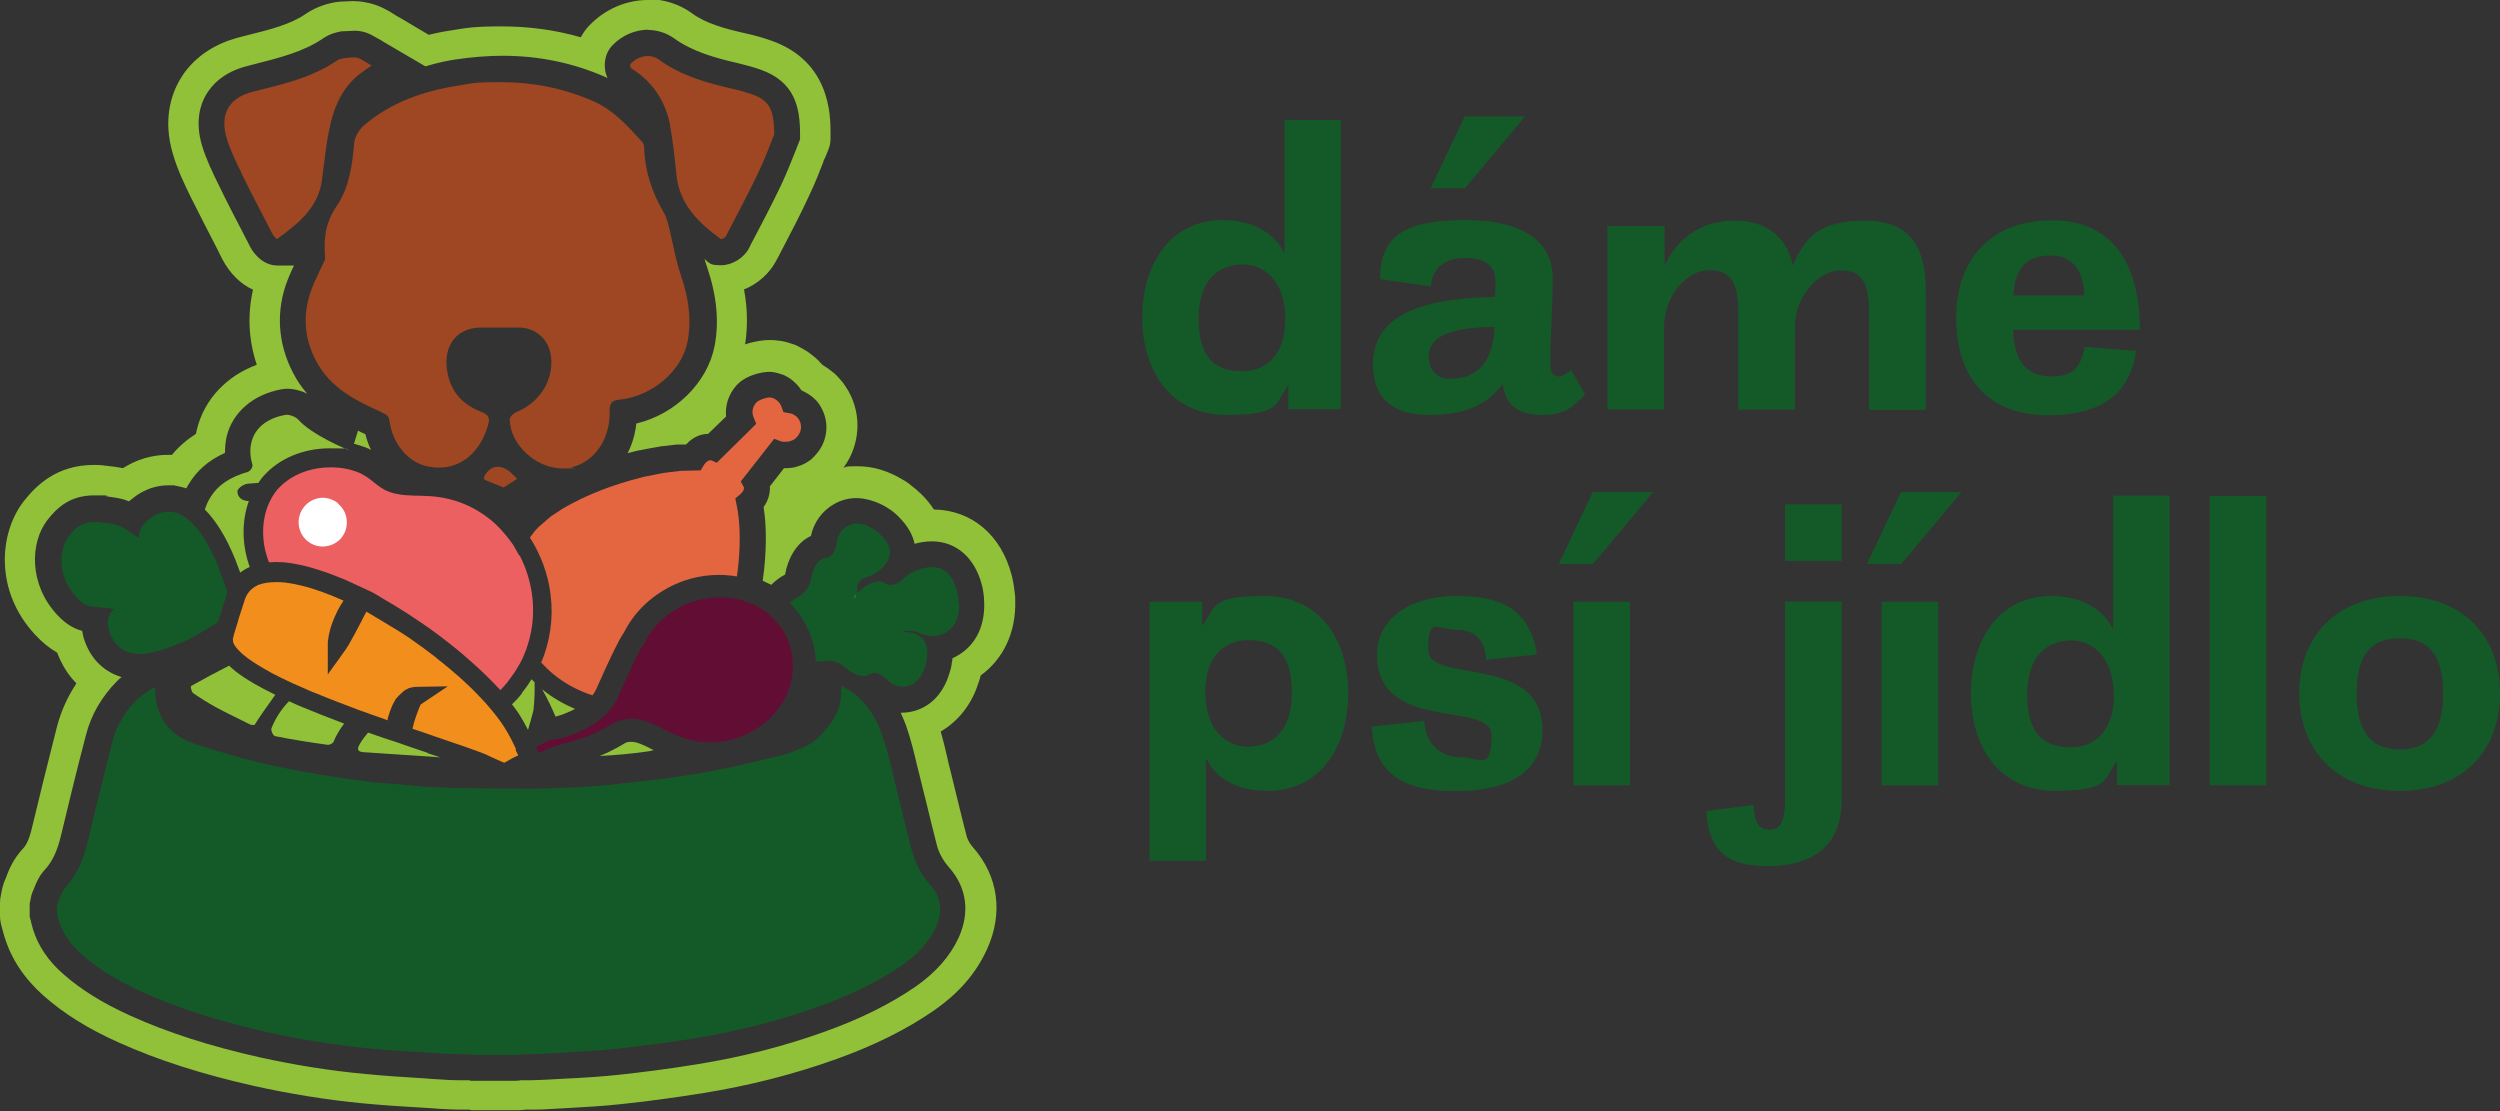 <?xml version="1.0" encoding="UTF-8"?>
<svg id="Vrstva_1" data-name="Vrstva 1" xmlns="http://www.w3.org/2000/svg" xmlns:xlink="http://www.w3.org/1999/xlink" version="1.1" viewBox="0 0 919 408.4">
  <rect x="0" y="0" width="919" height="408.4" fill="#333333" stroke="none"/>
  <defs>
    <style>
      .cls-1 {
        clip-path: url(#clippath);
      }

      .cls-2 {
        fill: none;
      }

      .cls-2, .cls-3, .cls-4, .cls-5, .cls-6, .cls-7, .cls-8, .cls-9, .cls-10, .cls-11 {
        stroke-width: 0px;
      }

      .cls-3 {
        fill: #e36640;
      }

      .cls-12 {
        clip-path: url(#clippath-1);
      }

      .cls-4 {
        fill: #620e34;
      }

      .cls-5 {
        fill: #f28e1c;
      }

      .cls-6 {
        fill: #ec6062;
      }

      .cls-7 {
        fill: #e94444;
      }

      .cls-8 {
        fill: #145a29;
      }

      .cls-9 {
        fill: #91c139;
      }

      .cls-10 {
        fill: #fff;
      }

      .cls-11 {
        fill: #9f4722;
      }
    </style>
    <clipPath id="clippath">
      <rect class="cls-2" x="0" width="919" height="408.4"/>
    </clipPath>
    <clipPath id="clippath-1">
      <rect class="cls-2" x="0" width="919" height="408.4"/>
    </clipPath>
  </defs>
  <g class="cls-1">
    <path class="cls-8" d="M882.2,275.5c-9.9,0-15.9-5.6-15.9-20.6s6-20.3,15.9-20.3,15.9,5.4,15.9,20.3-6,20.6-15.9,20.6M882.2,290.7c23.7,0,36.8-15.3,36.8-35.8s-13.1-35.8-36.8-35.8-37,15.3-37,35.8,13.3,35.8,37,35.8M833.1,182.3h-20.8v106.4h20.8v-106.4ZM777.1,255.4c0,13.4-7.2,19.3-15.8,19.3s-16.1-3.5-16.1-19.3,8.7-20,16.3-20,15.5,6.2,15.5,20M776.8,182.3v49.2c-3.5-7.8-12.2-12.4-22.7-12.4-19.4,0-29.6,16.4-29.6,35.8s10.3,35.8,30.9,35.8,17.7-4.3,22.8-10.9v8.8h19.3v-106.4h-20.8ZM712.5,221.2h-20.8v67.5h20.8v-67.5ZM698.9,207.3l22.1-26.4h-22.2l-12.5,26.4h12.7ZM677,185.4h-20.8v20.8h20.8v-20.8ZM656.2,221.2v72.8c0,8.2-1.8,11-5.9,11s-5.6-3.5-5.6-9.1l-17.4,2.2c.6,16.6,10.2,20.3,22.4,20.3s27.3-4.1,27.3-24.5v-72.8h-20.8ZM599.2,221.2h-20.8v67.5h20.8v-67.5ZM585.6,207.3l22.1-26.4h-22.2l-12.5,26.4h12.7ZM565,240.6c-2.8-17.1-13.6-21.5-29.9-21.5s-28.9,8.1-28.9,21.5c0,29.3,42.1,16.5,42.1,29.8s-4.3,8-11.3,8-13.1-4.6-13.4-13.4l-19.3,2.1c.9,19.6,14.7,23.7,30.9,23.7,23,0,31.8-9.7,31.8-22.4,0-28.3-42-16.8-42-29.5s3.2-7.4,10.3-7.4,10.6,3.8,11,11l18.6-1.9ZM443,254.6c0-13.4,7.2-19.3,15.8-19.3s16.1,3.5,16.1,19.3-8.7,19.9-16.3,19.9-15.5-6-15.5-19.9M443.3,316.4v-37.9c3.8,8.4,12.4,12.2,22.7,12.2,19.4,0,29.6-16.2,29.6-35.8s-10.3-35.8-30.9-35.8-17.5,4.4-22.8,10.9v-8.8h-19.3v95.2h20.8Z"/>
    <path class="cls-8" d="M754,93.9c7.4,0,11.9,5,12.2,14.7h-26.1c.6-10.3,5-14.7,13.8-14.7M786.6,121.2c0-24-9.9-40.2-32.3-40.2s-35.2,14.3-35.2,35.8,11.2,35.8,33.7,35.8,30.5-10.2,32.4-23.6l-18.9-1.5c-1.3,7.4-4.1,10.9-12.2,10.9s-14-4.7-14-17.2h46.4ZM590.9,83v67.5h20.8v-30c0-12.4,8.8-21.2,16.5-21.2s10.8,3.8,10.8,15.8v35.5h20.8v-30.3c0-12.2,9.4-20.9,16.7-20.9s10.6,3.4,10.6,15.8v35.5h20.8v-43.8c0-15.5-5.3-25.8-22.4-25.8s-22.2,6.6-26.5,16.6c-1.8-9.7-8.7-16.6-21.5-16.6s-21.5,7.4-25.6,16.6v-14.6h-20.8ZM538.5,69.2l22.1-26.4h-22.2l-12.5,26.4h12.7ZM577.5,136c-1.5,1.3-3.1,2.4-4.4,2.4-2.1,0-3.2-1.3-3.2-4.9,0-10,.9-23,.9-30.9,0-13.8-10.8-21.7-32.1-21.7s-31.4,5.2-31.4,21.7l18.7,2.7c.4-7.1,5.6-10.5,12.5-10.5s11.2,2.4,11.3,8.8c0,1-.1,3.7-.3,5.6-34.5.4-44.8,11-44.8,24.6s8.4,18.7,20.5,18.7,20.6-2.8,27.3-11.3c.7,7.7,5.7,11.3,14.4,11.3s11-2.8,15.8-7.5l-5.2-9ZM533.6,139.3c-5.6,0-8.4-3.2-8.4-8.3s3.8-10.8,24.2-10.8c-.4,14.4-8,19-15.8,19M472.5,117.2c0,13.4-7.2,19.3-15.8,19.3s-16.1-3.5-16.1-19.3,8.7-20,16.4-20,15.5,6.2,15.5,20M472.2,44.1v49.2c-3.5-7.8-12.2-12.4-22.7-12.4-19.4,0-29.6,16.4-29.6,35.8s10.3,35.8,30.9,35.8,17.7-4.3,22.8-10.9v8.8h19.3V44.1h-20.8Z"/>
    <path class="cls-11" d="M88.7,63.6c3.7,7.5,7.6,14.9,11.4,22.3.4.8,1.6,2,1.7,2,0,0,0,0,0,0,7.5-5.5,15-11.2,16.5-21.4.7-5,1.2-10,2-15,1.6-9.6,4.2-18.7,12.7-24.9,1.2-.9,2.4-1.7,3.6-2.5-1.6-1-3.2-2-4.9-2.8-.8-.4-6.3-.1-7.6.8-9.4,6.5-20.3,8.9-31.1,11.6-8.8,2.2-12.3,8.2-9.7,17,1.3,4.5,3.4,8.7,5.5,12.9"/>
    <path class="cls-11" d="M246.3,46.3c1.2,6,1.7,12.2,2.4,18.3,1.2,10.7,8.2,17.4,16.3,23.3,0,0,0,0,.1,0,.4,0,1.4-.5,1.7-1,4-7.7,8.1-15.4,11.9-23.3,2.6-5.5,4.7-11.2,5.9-14.2,0-9.5-2.1-12.6-8.1-14.7-2.3-.8-4.6-1.5-7-2-9.6-2.2-19.1-4.8-27.3-10.8-1.2-.9-2.6-1.3-4-1.3-2.3,0-4.7,1-6.4,2.9-.3.3-.1,1.4.2,1.6,8,4.9,12.7,12.2,14.4,21.2"/>
    <path class="cls-9" d="M204.3,263.4c1.7-.4,4.4-1.4,7.1-2.8-4.3-1.8-8.4-4.2-12.1-7.2,2.2,3.8,4,7.9,4.9,10"/>
    <path class="cls-9" d="M240.4,275.8c-.3-.1-.5-.3-.8-.4-3.1-1.6-5.5-2.7-7.4-2.7s-1.8.1-3.5,1.1c-3.1,1.8-5.8,3.1-8.3,4.1,5.8-.3,11.5-.8,17.2-1.6.9-.1,1.9-.3,2.8-.6"/>
    <path class="cls-3" d="M198.7,243.3c1.5,1.6,3.1,3.2,4.8,4.6,4.3,3.5,9.2,6.1,14.3,7.7.5-.7,1-1.4,1.3-2.1,5.7-12.8,8.3-18.1,10.2-20.9.7-1.3,1.4-2.6,2.2-3.8,4.6-7,11.7-12.4,19.9-15.3,6.3-2.2,13.1-2.7,19.5-1.6,1.4-9.8,1.4-19.6-.2-26.7l-.4-2,1.6-1.3c.3-.2.5-.5.8-.8.9-1,.8-1.6.8-1.8,0-.1,0-.2-.1-.3l-1.1-2,12.3-15.7,2.4.9c.3,0,.5.2.8.2.2,0,.3,0,.5,0,.8,0,1.4,0,2.1-.2.6-.2,1.1-.4,1.6-.7.2-.1.3-.2.5-.4l.3-.3c0,0,.2-.2.3-.3,1.5-1.7,1.8-4.2.7-6.1-.1-.2-.3-.4-.4-.6-.1-.2-.3-.3-.4-.5-.1-.1-.2-.2-.4-.3-.7-.6-1.5-1-2.4-1.1l-2.2-.4-.7-1.9c-.3-.9-.8-1.7-1.6-2.3-.1,0-.2-.2-.3-.3l-1.1-.6c-.6-.2-1-.3-1.3-.3-.1,0-.3,0-.4,0v-.2s0,.2,0,.2v-.2s0,.2,0,.2h0c0-.1,0,0,0,0h0c0,0,0,0,0,0,0,0,.1,0,.2,0-.9,0-3.8.8-4.8,1.9-1.4,1.6-1.8,3.7-.9,5.6l.9,2.2-14.5,14.3-2.1-.9c-.2,0-.3,0-.4,0-.5,0-1.1.4-1.7,1-.3.3-.5.7-.7,1l-1,1.7-7.5.2-5,.6c-.6,0-7.4,1.4-8.5,1.6l-4.5,1.2-1,.3c-7.3,2.1-14.4,4.9-20.3,8-1.3.7-2.5,1.3-3.7,2l-4.7,3.1-4.5,3.9-1.1,1.2c-.3.3-.6.7-.8,1-.4.6-.7.9-1,1.3,0,.1-.1.2-.2.3,4,6.3,6.7,13.5,7.6,21,1.1,8.7-.2,17.3-3.5,25.1"/>
    <path class="cls-9" d="M314.9,218.2c-2,2.4-.6,2.1,0,0"/>
    <path class="cls-8" d="M352.3,221.9c0-.5,0-1.1,0-1.5-.2-1.9-.6-3.2-.6-3.2-2.9-11.5-11.4-9.1-16.1-6.9-1.5.7-2.9,1.8-4.1,3-2.7,2.5-5.5,1.5-5.5,1.5-4.4-3.6-10.9,3.2-10.9,3.2,0,0,0,.1-.1.2-.6,2.1-2,2.4,0,0,.2-.7.3-1.7.1-2.8,0,0,.4-2.4,3.3-3.2,1.3-.4,2.6-.9,3.7-1.7,3.4-2.3,8.5-7.3,1.7-13.8,0,0-.8-.8-2-1.7-.3-.2-.7-.5-1-.7-2.4-1.5-5.9-2.8-9.3-.9-2.2,1.2-3.6,3.5-3.9,5.9-.2,2.2-1.1,5.4-4,5.8-4.5.5-5.5,7.9-5.5,7.9,0,0-.6,4.4-4.8,6.5-1.1.6-2.1,1.3-2.9,2.2l1,1,2.2,2.7,1.5,2.2,1.3,2.4,1.1,2.4,1,2.7.9,3.4.4,2.6v2.1c1,0,1.9,0,2.8-.2,4.6-.9,7.8,2.1,7.8,2.1,0,0,5.3,5.2,9.2,2.8,2.5-1.5,5.1.5,6.7,2.1,1.7,1.8,4.2,2.7,6.7,2.3,3.8-.6,5.8-3.8,6.8-6.4.1-.4.3-.8.4-1.2.4-1.4.5-2.5.5-2.5,1.2-8.8-4.9-10-9.1-9.9,2.2-1.1,5.1-.2,7.2.7,2.8,1.3,6.1,1.1,8.9-.5,4.2-2.5,5-7.1,4.9-10.6"/>
    <path class="cls-4" d="M283.9,226.9l-2.5-2.1-2.8-1.8-2.3-1.1h-.1s-3.1-1.2-3.1-1.2h-.2s-2.7-.7-2.7-.7c-.2,0-.4,0-.6,0-1.6-.3-3.3-.4-5-.4-3.5,0-7,.6-10.3,1.7-5.2,1.8-9.8,4.9-13.3,8.9-1.7,1.9-3.1,4-4.2,6.2l-.3.5c-1.8,2.6-5,9.6-9.6,19.9,0,.2-.2.3-.3.5-.6,1.1-1.2,2.2-2,3.2-.9,1.1-1.8,2.1-2.9,3-5.3,4.7-12.5,7.3-16.5,8.1-.6.1-1.2.2-1.6.2-1.4,0-3.9,1.3-6.5,2.9l.9,2.1c.7-.4,1.4-.7,2.2-1,.1,0,.3-.1.4-.2.6-.3,1.2-.5,1.8-.7,2.3-.8,4.4-1.4,6.4-2,4.7-1.3,9.1-2.5,15.6-6.4,2.6-1.5,5.1-2.3,7.7-2.3s3.7.4,5.5,1c.9.3,1.8.7,2.7,1.1,1,.4,2,.9,3,1.5,2,1,3.8,1.9,5.6,2.5l.4.2c.4.2.9.3,1.3.5,3.3,1.2,6.8,1.9,10.4,1.9h.4c3.3,0,6.7-.6,9.9-1.7.3,0,.5-.2.8-.3,1-.4,2-.8,3-1.3,2.6-1.3,4.9-2.8,7-4.7l2.2-2.2,1.7-2,1.9-2.8,1.5-3,1.1-3.1.6-2.5.4-3.2v-1.3s-.2-3.3-.2-3.3l-.5-2.6-.5-1.7-.2-.7h0c0-.1-.5-1.3-.5-1.3l-.3-.7-.2-.6-1-1.7-.4-.6h0s-1.9-2.6-1.9-2.6l-1.8-1.9Z"/>
    <path class="cls-10" d="M198.7,269.2s0,0,0,0c0,0,0,0-.1,0,0,0,0,0,.1,0"/>
    <path class="cls-11" d="M186.8,172.9c-1.3-.9-2.6-1.3-3.8-1.3-2,0-3.8,1.2-5,3.6-.2.3,0,1.1.2,1.2,2.1.9,4.2,1.7,6.9,2.8,1.7-1,3.3-2.1,5-3.2-1.1-1-2.1-2.2-3.3-3.1"/>
    <path class="cls-11" d="M140.3,151.6c1.9.8,2.7,1.4,2.9,3.3,1.2,8.4,6.8,14.9,13.7,16.5,1.5.3,3,.5,4.4.5,8.5,0,15.3-5.8,18.1-15.6.8-2.7.2-3.9-2.5-4.9-5.9-2.3-10.3-6.3-12-12.6-2.8-10.2,1.9-18.4,12-18.4s1,0,1.6,0c.6,0,1.2,0,1.7,0,1,0,2.1,0,3.1,0,1.6,0,3.1,0,4.7,0s1.9,0,2.8,0c6.4.1,11.2,4.6,11.8,11,.8,8.7-4.3,16.6-12.8,20.1-1,.4-2.4,1.7-2.4,2.6,0,9.4,9.8,18.1,19.3,18.1s2.2-.1,3.3-.4c8.4-1.9,14.4-10.3,14.1-20.7,0-3.2.9-3.9,3.8-4.2,11.9-1.3,22.9-10.6,24.9-21.6,1.5-8.2.2-16.2-2.5-24.1-1.9-5.5-2.8-11.2-4.2-16.9-.5-2.1-1-4.3-2.1-6.2-4.3-7.3-6.9-15-7.2-23.5,0-.8-.2-1.9-.7-2.4-5.3-5.8-10.5-11.7-18-15-11-4.8-22.3-7-33.8-7s-10.7.5-16.1,1.3c-12.6,2-24.4,6.1-34.3,14.5-1.8,1.6-3.5,4.2-3.7,6.5-.7,8.2-1.8,16.4-6.4,23.2-4.1,5.9-4.9,11.9-4.3,18.5,0,.6,0,1.3-.3,1.8-1.5,3.3-3.2,6.5-4.5,9.9-3.5,9-3.1,18,1.4,26.6,5.1,9.9,14.5,14.8,24.2,19"/>
    <path class="cls-8" d="M335.3,313.1c-2.2-8.3-4.1-16.7-6.2-25-1.5-6.1-2.8-12.2-4.9-18.1-2.3-6.8-6.3-12.9-13-16.9-.6-.3-1.2-.5-1.8-.8-.1.3-.2.4-.2.4,0,.3,0,.7,0,1,.3,5.2-1.7,9.6-5,13.7-2.3,2.8-4.7,5.4-8.1,7-3,1.4-6.1,2.6-9.4,3.4-7.2,1.8-14.5,3.5-21.7,5-6,1.2-12.1,2.2-18.2,3.1-3.9.6-7.8.9-11.7,1.4-4,.4-7.9.9-11.9,1.3-3.7.3-7.4.6-11.1.8-6,.3-12,.5-17.9.5-8.4,0-16.7-.1-25-.2-3.2,0-6.4-.2-9.5-.3-1.6,0-3.2-.1-4.7-.3-3.7-.3-7.5-.7-11.2-1-3-.3-5.9-.4-8.9-.8-4.8-.6-9.6-1.3-14.4-2.1-6-1-12.1-2-18.1-3.3-10.4-2.2-20.6-5.1-30.7-8.4-8-2.6-12.8-7.9-14.3-15.6-.3-1.6-.3-3.3-.4-5.2-.5.2-1,.2-1.4.5-1.8,1.3-3.8,2.6-5.4,4.1-4.4,4.4-7.4,9.6-8.9,15.4-3.1,12.1-6.1,24.3-9,36.5-1.5,6.2-3.7,12.1-8.3,17.1-1.2,1.3-1.7,3.2-2.5,4.9-.3.7-.4,1.4-.6,2.1v2.4c.3,1,.5,2,.8,3,1.5,4.8,4.6,8.8,8.4,12.2,6.6,5.8,14.2,10.1,22.3,13.8,14.6,6.6,30,11.1,45.8,14.7,12.4,2.8,24.9,4.7,37.5,6,9.1.9,18.1,1.3,27.2,1.9,3.4.2,6.8.2,10.1.3.6,0,1.2.2,1.8.2h15.2c.5,0,1-.2,1.5-.2,3.6-.1,7.2-.1,10.8-.4,8.1-.5,16.3-.8,24.4-1.7,9.5-1,19.1-2.3,28.5-3.8,15.4-2.5,30.5-6.3,45.2-11.5,10.9-3.9,21.4-8.7,30.9-15.2,5.4-3.7,10-8.2,12.7-14.1,2.5-5.4,2.3-10.7-1.9-15.4-3.2-3.7-5.5-7.7-6.7-12.3"/>
    <path class="cls-8" d="M80.3,208.4c-.3-.8-.6-1.5-1-2.3,0,0,0,0,0-.1-1.7-3.7-3.7-7.5-6-10.6,0-.1-.2-.2-.2-.3-.3-.5-.7-.9-1.1-1.3-.1-.2-.2-.3-.4-.4-.2-.2-.4-.4-.6-.6-.2-.2-.4-.4-.5-.6-.2-.2-.4-.4-.5-.5-.3-.3-.6-.5-.9-.8-.1-.1-.3-.2-.4-.3-.3-.2-.6-.4-.9-.6,0,0-.2-.1-.3-.2-.4-.2-.8-.4-1.1-.6-.1,0-.2-.1-.4-.2-.4-.2-.7-.3-1.1-.5,0,0,0,0-.1,0-.4-.1-.8-.2-1.3-.3-.1,0-.2,0-.3,0-.4,0-.9-.1-1.3-.1-2.1,0-4.3.7-6.5,2.3-3.3,2.3-4.5,4.8-4.3,7.4-8.3-5.5-6.7-4.7-13.4-5.7-1.1-.2-2.1-.2-3-.2-4.7,0-7,2.1-9.5,5.4-3.1,3.9-4.8,13.9,3,22.3,4.1,4.4,4.6,2.9,13.8,4.3-2.3,1.9-3.1,4.7-1.6,8.8,2,5.6,6.2,7.7,11.2,7.7s14.1-3.3,20.6-6.9c3-1.7,5.7-3.4,7.9-4.8.3-1,.8-2.4,1.4-4.4l.3-1,.5-1.5.2-.7.8-2.5v-.3c0,0,.1,0,.1,0,0-.2.1-.4.2-.6-.9-2.7-2-5.8-3.3-9.1"/>
    <path class="cls-6" d="M103.6,178.3c.4-.4.8-.7,1.3-1.1-.4.3-.9.7-1.3,1.1"/>
    <path class="cls-9" d="M196.4,250.7c-.3-.3-.7-.7-1-1-1.1,1.8-2.3,3.5-3.6,5.1h0c0,0,0,.1,0,.1h0s0,.1,0,.1c-1.1,1.4-2.3,2.7-3.6,3.9,1.3,1.7,2.5,3.3,3.4,4.9.8,1.3,1.6,2.8,2.5,4.5.8-2.7,1.5-5.2,2-7.2.4-3.7.5-7.2.4-10.5"/>
    <path class="cls-6" d="M180.4,230.7c-.2,0-.3.2-.5.3,0,0,0,0,0,0,.1-.1.3-.2.4-.4"/>
    <path class="cls-6" d="M177.2,233.3c.9-.7,1.8-1.5,2.7-2.2,0,0,0,0,0,0-1,.6-2.1,1.2-3.1,1.9.2.1.3.3.5.4"/>
    <path class="cls-6" d="M166.4,218.8c-2.1-3.3-4.4-6.3-7-9.2-1,.8-2.1,1.6-3.2,2.4-.3.2-.5.4-.8.6-1,.7-2.1,1.4-3.1,2.1-.2.1-.4.3-.7.4,2.7,3.7,5,7.6,7,11.8,2-1.2,3.9-2.6,5.8-4,.9-.7,1.8-1.5,2.7-2.2.1,0,.2-.2.3-.3-.3-.5-.7-1.1-1-1.6"/>
    <path class="cls-6" d="M176.7,233.7c.2-.1.3-.3.5-.4-.2-.1-.3-.3-.5-.4,0,0-.2.1-.3.2,0,.2.1.4.2.7"/>
    <polygon class="cls-6" points="173.8 234.8 173.8 234.8 173.8 234.8 173.8 234.8"/>
    <path class="cls-6" d="M176.8,232.8c-.1-.1-.3-.3-.5-.4,0,.2.1.4.2.6,0,0,.2-.1.3-.2"/>
    <path class="cls-7" d="M171.5,228.6s0,0,0-.1c0,0-.1,0-.2-.1,0,0,0,.2.1.3"/>
    <path class="cls-9" d="M91.6,184.2c-2.8,0-4.4-1.6-4.3-3.6,0,0,0-.1,0-.2.3-1.1,2.4-2.5,3.9-2.6,1.3-.1,2.5-.2,3.8-.3.2-.3.4-.6.6-.9.2-.2.4-.5.5-.7.2-.2.4-.5.6-.7,5.7-6.6,14.7-10.4,24.5-10.4s4.8.3,7.1.7c-1.1-.4-13.8-5.7-18.7-11.3-.9-1-3.3-1.9-4.6-1.7-7,1.2-11.4,5-12.6,10.2-.6,2.4-.5,5.2.4,8.1,0,.2,0,.4,0,.6-.2.9-1,1.9-1.8,2.1-6,1.7-10.8,4.6-13.7,9.4-.9,1.4-1.5,2.9-2,4.4,4.1,4.1,7.9,10.2,11.2,18.4.6,1.5,1.2,3.2,1.8,4.8,1-.8,2.2-1.5,3.5-2.1-2.7-7.4-3.2-16.3-.3-24.3"/>
    <path class="cls-9" d="M106.2,257.8c-2.7,2.8-4.9,6.1-6.4,9.9-.3.7.6,2.8,1.3,2.9,6.4,1.3,12.9,2.3,19.4,3.2,0,0,0,0,.1,0,.7,0,1.8-.6,2-1.1,1-2.5,2.4-4.7,3.9-6.7-6.1-2.3-11.6-4.5-16.4-6.5-1.3-.6-2.6-1.1-3.8-1.7"/>
    <path class="cls-9" d="M93.9,251.6c-2.9-1.7-5.4-3.3-7.4-4.9-.8-.7-1.6-1.3-2.3-2-4.7,2.4-9.4,4.9-14,7.5-.2.1.2,2.1.7,2.5,2.7,1.9,5.6,3.7,8.5,5.3,4.1,2.2,8.3,4.2,12.5,6.3.2.1.6.2,1,.2s.8,0,.8-.2c1.1-1.9,4.9-7.3,7.5-10.9-.3-.2-.7-.3-1-.5-2.3-1.1-4.5-2.3-6.4-3.4"/>
    <path class="cls-9" d="M157.1,276.7c-2.4-.8-4.9-1.6-7.4-2.5l-2-.7h0s-3.5-1.2-3.5-1.2l-.7-.2h0s-3-1-3-1c-1.8-.6-3.5-1.2-5.2-1.8-1.1,1.3-2.2,2.7-3.1,4.3-1.2,2-.5,2.8,1.5,2.9,7.5.5,18.8,1.3,28.1,1.9-1.3-.4-2.7-.9-4.2-1.4l-.5-.2Z"/>
    <path class="cls-5" d="M152.4,265.7c.6,0,1.3,0,1.9,0-.6,0-1.3,0-1.9,0"/>
    <path class="cls-5" d="M159.7,265.4c-.2,0-.3,0-.5,0,.2,0,.3,0,.5,0"/>
    <path class="cls-5" d="M157.3,265.7c-.2,0-.4,0-.5,0,.2,0,.4,0,.5,0"/>
    <path class="cls-5" d="M156.8,265.7c-.8,0-1.6,0-2.4,0,.8,0,1.6,0,2.4,0"/>
    <path class="cls-5" d="M159.3,265.5c-.7,0-1.3.1-2,.2.7,0,1.3-.1,2-.2"/>
    <path class="cls-5" d="M189.7,275.4c-1.1-2.4-2.6-5.4-4.2-7.9-.8-1.3-1.7-2.6-2.8-4-1.3-1.7-2.8-3.5-4.4-5.3-1.5-1.6-3-3.2-4.7-4.9-2.1-2-4.3-4.1-6.7-6.1-.9-.8-1.8-1.5-2.7-2.3,0,0-.1,0-.2-.1-.1-.1-.3-.2-.4-.4-.8-.6-1.6-1.3-2.4-1.9-.3-.2-.6-.4-.8-.7-3.2-2.5-6.5-4.9-9.8-7.2-1-.7-2.1-1.4-3.2-2.1-2.2-1.4-12.1-7.3-12.6-7.6,0,0,0,0-.1,0,0,.1-.2.3-.3.5-.2.4-.5.8-.7,1.3-.3.6-.7,1.3-1,2l-.6,1.1c-1.2,2.3-2.3,4.4-3.3,6.1,0,.2-.2.3-.3.5,0,.1-.2.3-.2.4-.4.6-.7,1.2-1,1.6-.4.7-.7,1-.7,1h0c0,.1-4.6,6.4-4.6,6.4l-1.5,2.1v-2.7s0-7.8,0-7.8c0,0,0-.5,0-1.4,0-.4.1-.9.2-1.3,0-.6.2-1.2.3-1.8.5-2.5,1.6-5.4,2.9-8,0-.2.2-.4.3-.6.5-1,1.1-2,1.7-2.9.1-.2.2-.4.4-.6-5.6-2.5-10.8-4.4-15.4-5.5-2.9-.7-5.6-1.2-8-1.3-.6,0-1.2,0-1.7,0-2.6,0-4.6.4-6.2,1-.2,0-.3.1-.4.2-2.9,1.4-4.1,3.6-4.7,5.5-.3,1-.6,1.9-.9,2.8-.4,1.2-.7,2.2-1,3.1-.2.5-.3.9-.4,1.3,0,.3-.2.5-.2.8,0,.2-.1.4-.2.6-1.1,3.4-1.1,3.6-1.3,4.3,0,.3-.1.6-.3,1.1,0,.2,0,.6.1,1.3,0,0,0,0,0,.1.2.6.7,1.5,1.6,2.5.8.9,1.8,1.9,3.3,3,.4.3.7.6,1.1.8,1.5,1.1,3.3,2.2,5.5,3.5,1.7,1,3.7,2.1,6,3.2,0,0,0,0,0,0,2.8,1.4,5.9,2.8,9,4.1.1,0,.3.1.4.2,1.3.6,2.6,1.1,3.9,1.6,5,2.1,10.2,4,15.1,5.9,3.4,1.2,6.6,2.4,9.6,3.4.4.2.9.3,1.3.5,0-.1,0-.3,0-.4,0-.2,0-.4.1-.5,0-.1,0-.3.1-.4.5-1.6,1-3.1,1.6-4.4.4-.7.8-1.5,1.2-2.2,0-.1.2-.2.3-.3.2-.2.5-.5.7-.8.8-.8,1.8-1.6,2.2-2,.2-.1.4-.2.6-.3.5-.3,1-.6,1.6-.7.1,0,.3,0,.5-.1.5-.1.9-.2,1.4-.2l11.8-.2-10,6.7s0,0,0,0c-.2.4-.5,1.2-.9,2.2-.6,1.5-1.2,3.4-1.6,4.7,0,.2-.1.3-.1.5l-.3,1.1c0,.1,0,.3-.1.4,2.8.9,5.4,1.8,7.9,2.7,1.4.5,2.8.9,4.1,1.4,6.2,2.1,11.1,3.8,14.2,5,.9.4,1.6.7,2.2,1,.5.3,1,.5,1.5.7,1,.5,2,.9,2.9,1.3.3.1.7.3,1,.4,1.7-1,3.4-2,5.1-2.7-.3-.6-.6-1.3-1-2.1"/>
  </g>
  <polygon class="cls-10" points="152.4 265.7 152.4 265.7 152.4 265.7 152.4 265.7"/>
  <g class="cls-12">
    <path class="cls-9" d="M238.1,0c-7.9,0-15.7,3.4-21.3,9.2-1.3,1.3-2.4,2.8-3.3,4.5-9.4-2.7-19.1-4-29.1-4s-12.7.5-19.3,1.6c-2.8.4-5.4,1-7.5,1.5l-10.6-6.3c-.3-.2-.7-.4-1.1-.6h0c-1.4-.9-3.1-2-5.2-3-3.7-1.8-7.1-2.2-8.7-2.4h-.2s0,0,0,0c-.6,0-1.1-.1-1.7-.1s-.4,0-.6,0l-4.2.2c-.6,0-1.2.1-1.8.2h0s-.2,0-.2,0c-2.1.4-6.5,1.3-10.9,4.3-5.6,3.9-13.2,5.8-22.1,8l-2.3.6c-12.5,3.2-18.9,10.4-22,15.8-3.1,5.5-6.1,14.6-2.5,26.9,1.8,6.2,4.4,11.5,6.7,16.2,3.2,6.4,6.5,12.8,9.7,19h0c0,.1,1.9,3.8,1.9,3.8,2.7,5.1,6.6,9,11.2,11.1-2.1,9.3-1.6,18.6,1.4,27.6-11.1,4.1-19.3,12.7-22,23.7-.1.6-.3,1.2-.4,1.7-3.4,2.2-6.3,4.7-8.8,7.7-.5,0-1,0-1.4,0-5.8,0-11.4,1.6-16.6,4.9-.9-.2-1.9-.3-2.9-.5h-.1c-.5,0-1-.2-1.6-.2-2.1-.3-4-.5-6-.5-13.9,0-21.4,7.7-25.9,13.4-9.1,11.8-10.7,33,4.2,49,2.7,2.9,5.3,5,8.1,6.6,1.7,4.4,4,8.2,7.1,11.3-3.3,5-5.7,10.3-7.2,16.1-3.3,13-6.5,25.9-9.1,36.8-1.2,5.1-2.4,6.9-3.5,8-3.4,3.7-5,7.6-5.8,9.7v.2c-.1.1-.2.3-.2.4-1.2,2.5-1.6,4.7-1.8,5.8l-.2,1c-.2.9-.3,1.8-.3,2.8v1.2s0,2.3,0,2.3v1.2c0,.9.1,1.8.3,2.7l.3,1.2c0,.2.1.4.2.7,0,0,0,0,0,0,.2.9.5,1.9.9,3.2,2.5,8.1,7.2,15.2,14.4,21.6,7.4,6.5,16.1,12,27.5,17.1,14.4,6.5,30.7,11.7,49.8,16,13.1,2.9,26.6,5.1,40.1,6.4,7.5.7,14.9,1.2,22.1,1.6,1.9.1,3.9.2,5.8.4,2.6.2,5.1.2,7.3.3.9,0,1.7,0,2.6,0,.2,0,.4,0,.6,0h.6c.5.2,1,.2,1.5.2h16.6c.5,0,1.1,0,1.6-.1h.7c0-.1.2-.1.3-.1.9,0,1.7,0,2.6,0,2.5,0,5.1-.1,7.8-.3,1.8-.1,3.6-.2,5.4-.3,6.5-.4,13.2-.7,20-1.5,9.4-1,19.1-2.3,29.6-4,16.8-2.7,33.3-6.9,48.9-12.5,13.9-5,25.6-10.8,35.6-17.7,9.3-6.4,15.7-13.8,19.7-22.6,6.1-13.3,4.2-27-5.2-37.6-1.5-1.7-1.9-3-2.2-3.8-1.2-4.6-2.4-9.4-3.5-14-.9-3.7-1.8-7.3-2.7-11-.4-1.4-.7-2.8-1-4.2h0c-.7-3.2-1.5-6.3-2.4-9.5,5.9-3.4,10.7-9.1,13.3-16.2.3-.8.6-1.7.9-2.6.2-.6.3-1.2.5-1.8,8.4-6.1,13-15.9,12.7-27.4,0-.9,0-1.9-.2-3-.3-2.9-.8-5.3-1.1-6.4-3.8-14.8-14.7-24-28.6-24.2-1.3-2-2.9-4-4.8-5.8-.8-.8-2.4-2.2-4.5-3.8-.7-.5-1.4-1-2.2-1.4-5.3-3.2-10.8-4.9-16.5-4.9s-3.5.2-5.2.5c6.1-8.3,6.8-19.4,1.7-28.3-.6-1-1.3-2-2-3-.7-.9-1.5-1.7-2.2-2.5-.5-.5-1-1-1.6-1.4-1.2-1-2.4-1.8-3.7-2.6-1-1.1-2-2.2-3.2-3.1-.6-.5-1.2-1-1.8-1.4l-.4-.3c-.3-.2-.7-.4-1-.6l-.5-.3-1.1-.6-.7-.4c-.5-.3-1-.5-1.5-.7l-.7-.2c-1.8-.7-3.6-1.1-5.4-1.3-.6,0-1.3-.2-1.9-.2-.2,0-.5,0-.7,0h-.5c-2.2,0-5.5.4-9,1.6,1-6.5.9-13.2-.4-20.2,5-2,9.3-5.8,11.8-10.5l1.7-3.2.3-.6h0c3.4-6.5,6.9-13.2,10.1-20.1,2.2-4.6,4-9.2,5.3-12.6v-.2c.5-.9.8-1.8,1.1-2.4l.7-1.8c.6-1.3.8-2.8.8-4.2v-1.9c0-6.5-.1-26.4-21.9-34-2.9-1-5.9-1.9-9.2-2.6-7.5-1.7-14.7-3.6-19.8-7.4-4.7-3.4-10.3-5.2-16.2-5.2M190.3,187.3h.1c0-.1-.2,0-.2,0,0,0,0,0,0,0M136.4,165.4c-.9-1.8-1.6-3.8-2.1-5.8-.9-.4-1.8-.8-2.7-1.3l-1.5,4.9c0,0,.2,0,.3,0,1.2.3,2.4.7,3.5,1.1,0,0,.2,0,.3.1.8.3,1.5.6,2.2,1M238.1,11c3.5,0,6.9,1.1,9.7,3.1,6.8,4.9,15.1,7.2,23.8,9.2,2.8.7,5.5,1.4,8,2.3,12.7,4.5,14.5,14,14.5,23.7v1.9s-.7,1.8-.7,1.8c-.3.8-.7,1.7-1.1,2.8-1.3,3.2-3,7.6-5,11.9-3.2,6.7-6.6,13.3-10,19.7-.7,1.3-1.4,2.6-2,3.9-1.9,3.6-6.2,6.2-10.2,6.2s-4-.6-5.6-1.8h0c0,0,0-.1,0-.1-.2-.1-.3-.2-.5-.4.3,1,.5,1.9.9,2.9,3.6,10.6,4.5,20.1,2.8,29-2.6,13.6-14.5,25.2-28.8,28.6-.4,3.9-1.5,7.6-3.2,10.9l3.5-.9h0s0,0,0,0c1.4-.3,8.5-1.6,9.2-1.7h.2s.2,0,.2,0l5-.6h.4s.4,0,.4,0h2.6c2.8-3.1,5.9-3.9,8.1-3.9l6.6-6.4c-.4-4,.9-8.1,3.7-11.3,3.7-4.2,10.1-5.1,12-5.1h.4c.4,0,.8,0,1.1.1,1,.1,2.1.4,3.2.8l.7.2.6.3,1.1.6.5.3.4.3c.3.2.7.5,1,.8,1.2,1,2.2,2.1,3,3.4,1.4.6,2.7,1.4,3.9,2.3.4.3.7.7.9.8.5.4.9.9,1.3,1.4.4.5.8,1.1,1.1,1.7,3.2,5.5,2.5,12.5-1.8,17.3-.3.3-.6.7-.9,1h-.1c0,.1-.1.2-.1.2l-.3.3h-.1c0,.1-.2.3-.2.3-.4.3-.9.7-1.3.9-1.3.9-2.8,1.5-4.3,1.9-1.3.4-2.7.5-4,.5s-.3,0-.5,0l-5.2,6.7c.1,1.9-.2,4.7-2.3,7.6,1.2,7.6,1.1,17-.3,26.9v.2s2.3,1.1,2.3,1.1l.5.2.3.2c1.5-1.5,3.2-2.8,5.1-3.8.9-5.4,3.9-11.6,9.5-14.2,1-4.9,4.1-9.2,8.5-11.7,2.6-1.5,5.4-2.2,8.3-2.2s7.2,1.1,10.7,3.2c.5.3,1.1.7,1.6,1,1.6,1.1,2.7,2.2,3.2,2.7,3.5,3.5,5.2,6.9,5.8,9.9,2.2-.6,4.3-.9,6.3-.9,9,0,15.8,6,18.4,15.9.2.6.6,2.4.8,4.7,0,.8.1,1.5.1,2.2.2,8.5-3.2,15.3-9.6,19.1-.7.4-1.4.8-2.1,1.1,0,.5,0,1-.2,1.5,0,.6-.3,2.2-.9,4-.2.6-.4,1.2-.6,1.8-2.6,7-7.8,11.5-14.4,12.5-.9.1-1.7.2-2.6.2s-.2,0-.3,0c.7,1.5,1.4,3.2,2,4.8,1.7,4.9,2.9,9.8,4,14.5.4,1.5.7,2.9,1.1,4.4.9,3.6,1.8,7.2,2.7,10.9,1.1,4.6,2.3,9.4,3.5,14.1.8,3,2.3,5.7,4.6,8.3,6.4,7.3,7.6,16.4,3.4,25.7-3.2,6.9-8.4,12.8-16,18.1-9.2,6.3-20,11.7-33.1,16.4-15,5.4-30.7,9.4-46.9,12-10.3,1.7-19.8,2.9-29,3.9-6.5.7-13,1.1-19.4,1.4-1.8.1-3.7.2-5.5.3-2.5.2-5,.2-7.4.3-1.1,0-2.2,0-3.4,0h0c-.2,0-.5,0-.7.1h-.7c0,.1-.7.1-.7.1h-16.5c-.3-.1-.5-.2-.8-.2,0,0-.2,0-.3,0-1.1,0-2.2,0-3.3,0-2.2,0-4.5-.1-6.9-.3-1.9-.1-3.9-.2-5.8-.4-7.1-.4-14.4-.9-21.7-1.6-13-1.2-26-3.3-38.7-6.1-18.3-4.1-33.9-9.1-47.6-15.3-10.4-4.7-18.2-9.6-24.7-15.3-5.7-5-9.3-10.4-11.2-16.6-.3-1-.5-1.8-.7-2.6,0-.3-.1-.6-.2-.8l-.3-1.2v-4.8s.3-1.2.3-1.2c0,0,0-.2,0-.3.2-.8.4-2.1,1.1-3.5.1-.3.3-.6.4-1,.7-1.7,1.7-4.2,3.8-6.4,2.8-3.1,4.6-6.9,6-12.9,2.6-10.8,5.7-23.7,9.1-36.6,1.9-7.4,5.7-14,11.4-19.8.6-.6,1.1-1.1,1.7-1.5-6.3-1.9-11.1-6.4-13.5-13.1-.5-1.3-.8-2.6-1-3.9-3-.8-5.8-2.3-9.2-5.9-10.4-11.2-10-26.5-3.6-34.8,3.5-4.5,8.3-9.1,17.2-9.1s2.8.1,4.4.3c.7.1,1.3.2,1.8.3,3,.4,4.8.8,6.6,1.6.7-.6,1.5-1.2,2.4-1.9,3.8-2.7,7.9-4,12.1-4s1.7,0,2.7.2c.2,0,.4,0,.7.1.9.2,1.7.4,2.5.6.1,0,.3.1.5.2,0,0,.1,0,.2,0,.2-.5.5-.9.8-1.4,3-5.1,7.5-9,13.4-11.6,0-2,.2-4,.6-6,2.2-9,9.8-15.5,20.2-17.4.7-.1,1.4-.2,2.2-.2,2.1,0,4.8.6,7.2,1.8-2-2.3-3.7-4.8-5.2-7.7-5.7-11-6.4-23-1.8-34.5.7-1.7,1.4-3.4,2.2-4.9h-6.1c-6,0-9.4-5.5-10.2-7.2l-1.9-3.7c-3.2-6.1-6.5-12.5-9.6-18.9-2.2-4.5-4.5-9.2-6.1-14.5-2.5-8.6-.6-14.8,1.5-18.4,2.1-3.6,6.4-8.4,15.1-10.6l2.3-.6c9.4-2.4,18.4-4.6,25.7-9.6,2.6-1.8,5.2-2.3,6.8-2.6.2,0,.3,0,.5,0l4.2-.2c.3,0,.5,0,.7,0,1.2.1,3,.3,5.1,1.3,1.6.8,3,1.7,4.3,2.4.4.3.8.5,1.3.8l12.8,7.5,1.9,1.1s4.9-1.6,10.8-2.5c6-.9,11.9-1.4,17.6-1.4,13.2,0,25.9,2.6,37.7,7.8.3.1.5.3.8.4-.4-1-.8-2.1-.9-3.3-.4-3.4.6-6.5,2.7-8.7,3.5-3.7,8.4-5.8,13.4-5.8"/>
    <path class="cls-6" d="M173.8,234.7h0M190.8,204.1c-.7-1.3-1.4-2.5-2.1-3.7-.7-1.1-1.5-2.1-2.3-3.1-1.8-2.2-3.7-4.3-5.9-6.1-6-4.9-13.5-8.2-22.2-8.8-4.1-.3-8.3,0-12.3-.8-6.6-1.2-8.4-5-12.9-7.3-.7-.4-1.5-.7-2.3-1,0,0,0,0-.1,0-.8-.3-1.7-.6-2.6-.8,0,0,0,0-.1,0-.9-.2-1.8-.4-2.8-.5,0,0,0,0,0,0-1-.1-2-.2-3-.2-.3,0-.5,0-.8,0-5.8,0-11.8,1.7-16.5,5.4t0,0c-.4.3-.9.7-1.3,1.1-.5.5-1,1-1.5,1.5-.2.2-.3.3-.4.5-.1.2-.3.3-.4.5-.4.5-.7,1-1,1.5-.3.5-.6.9-.8,1.4,0,0,0,0,0,0-3.8,7.2-3.4,16.2-.6,23,.8,0,1.6-.1,2.5-.1s.4,0,.6,0c3.1,0,6.7.6,10.7,1.6,3.4.9,7.1,2.1,10.9,3.6,1.8.7,3.6,1.4,5.4,2.3.1,0,.2,0,.3.1l.6.3,6.9,3.2.9.5.7.4,2.8,1.7,3.4,2c3.5,2.1,6.9,4.3,10.4,6.7.7.5,1.3.9,2,1.4.3.2.6.4.9.6,1.3.9,2.5,1.9,3.8,2.8,2.2,1.7,4.4,3.4,6.5,5.1,0,0,.1.1.2.2.9.7,1.7,1.4,2.6,2.2.2.2.5.4.7.6,1.7,1.5,3.3,2.9,4.9,4.4.7.7,1.4,1.3,2.1,2,.3.3.6.6,1,1,1.2,1.2,2.3,2.3,3.4,3.5.3.3.6.6.8.9.5-.5,1-1,1.5-1.6.4-.5.8-.9,1.2-1.4,0,0,0,0,.1-.1,0,0,0,0,0-.1,1.6-2,3-4.1,4.2-6.2.3-.6.6-1.1.9-1.7.3-.6.6-1.2.8-1.8.6-1.3,1.1-2.7,1.5-4.1,3.4-10.9,2-22.6-3-32.4"/>
    <path class="cls-10" d="M124.3,185c-.6-.5-1.2-.8-1.8-1.1-3.6-1.8-8-.9-10.7,2.4-3.1,3.8-2.6,9.4,1.2,12.6,0,0,.2.1.3.2,2.6,2,5.9,2.3,8.8,1.1.5-.2,1-.5,1.5-.8.7-.5,1.4-1,1.9-1.7,0,0,0,0,0,0,.5-.6.9-1.3,1.2-1.9,1.6-3.6.8-8-2.4-10.6"/>
  </g>
</svg>